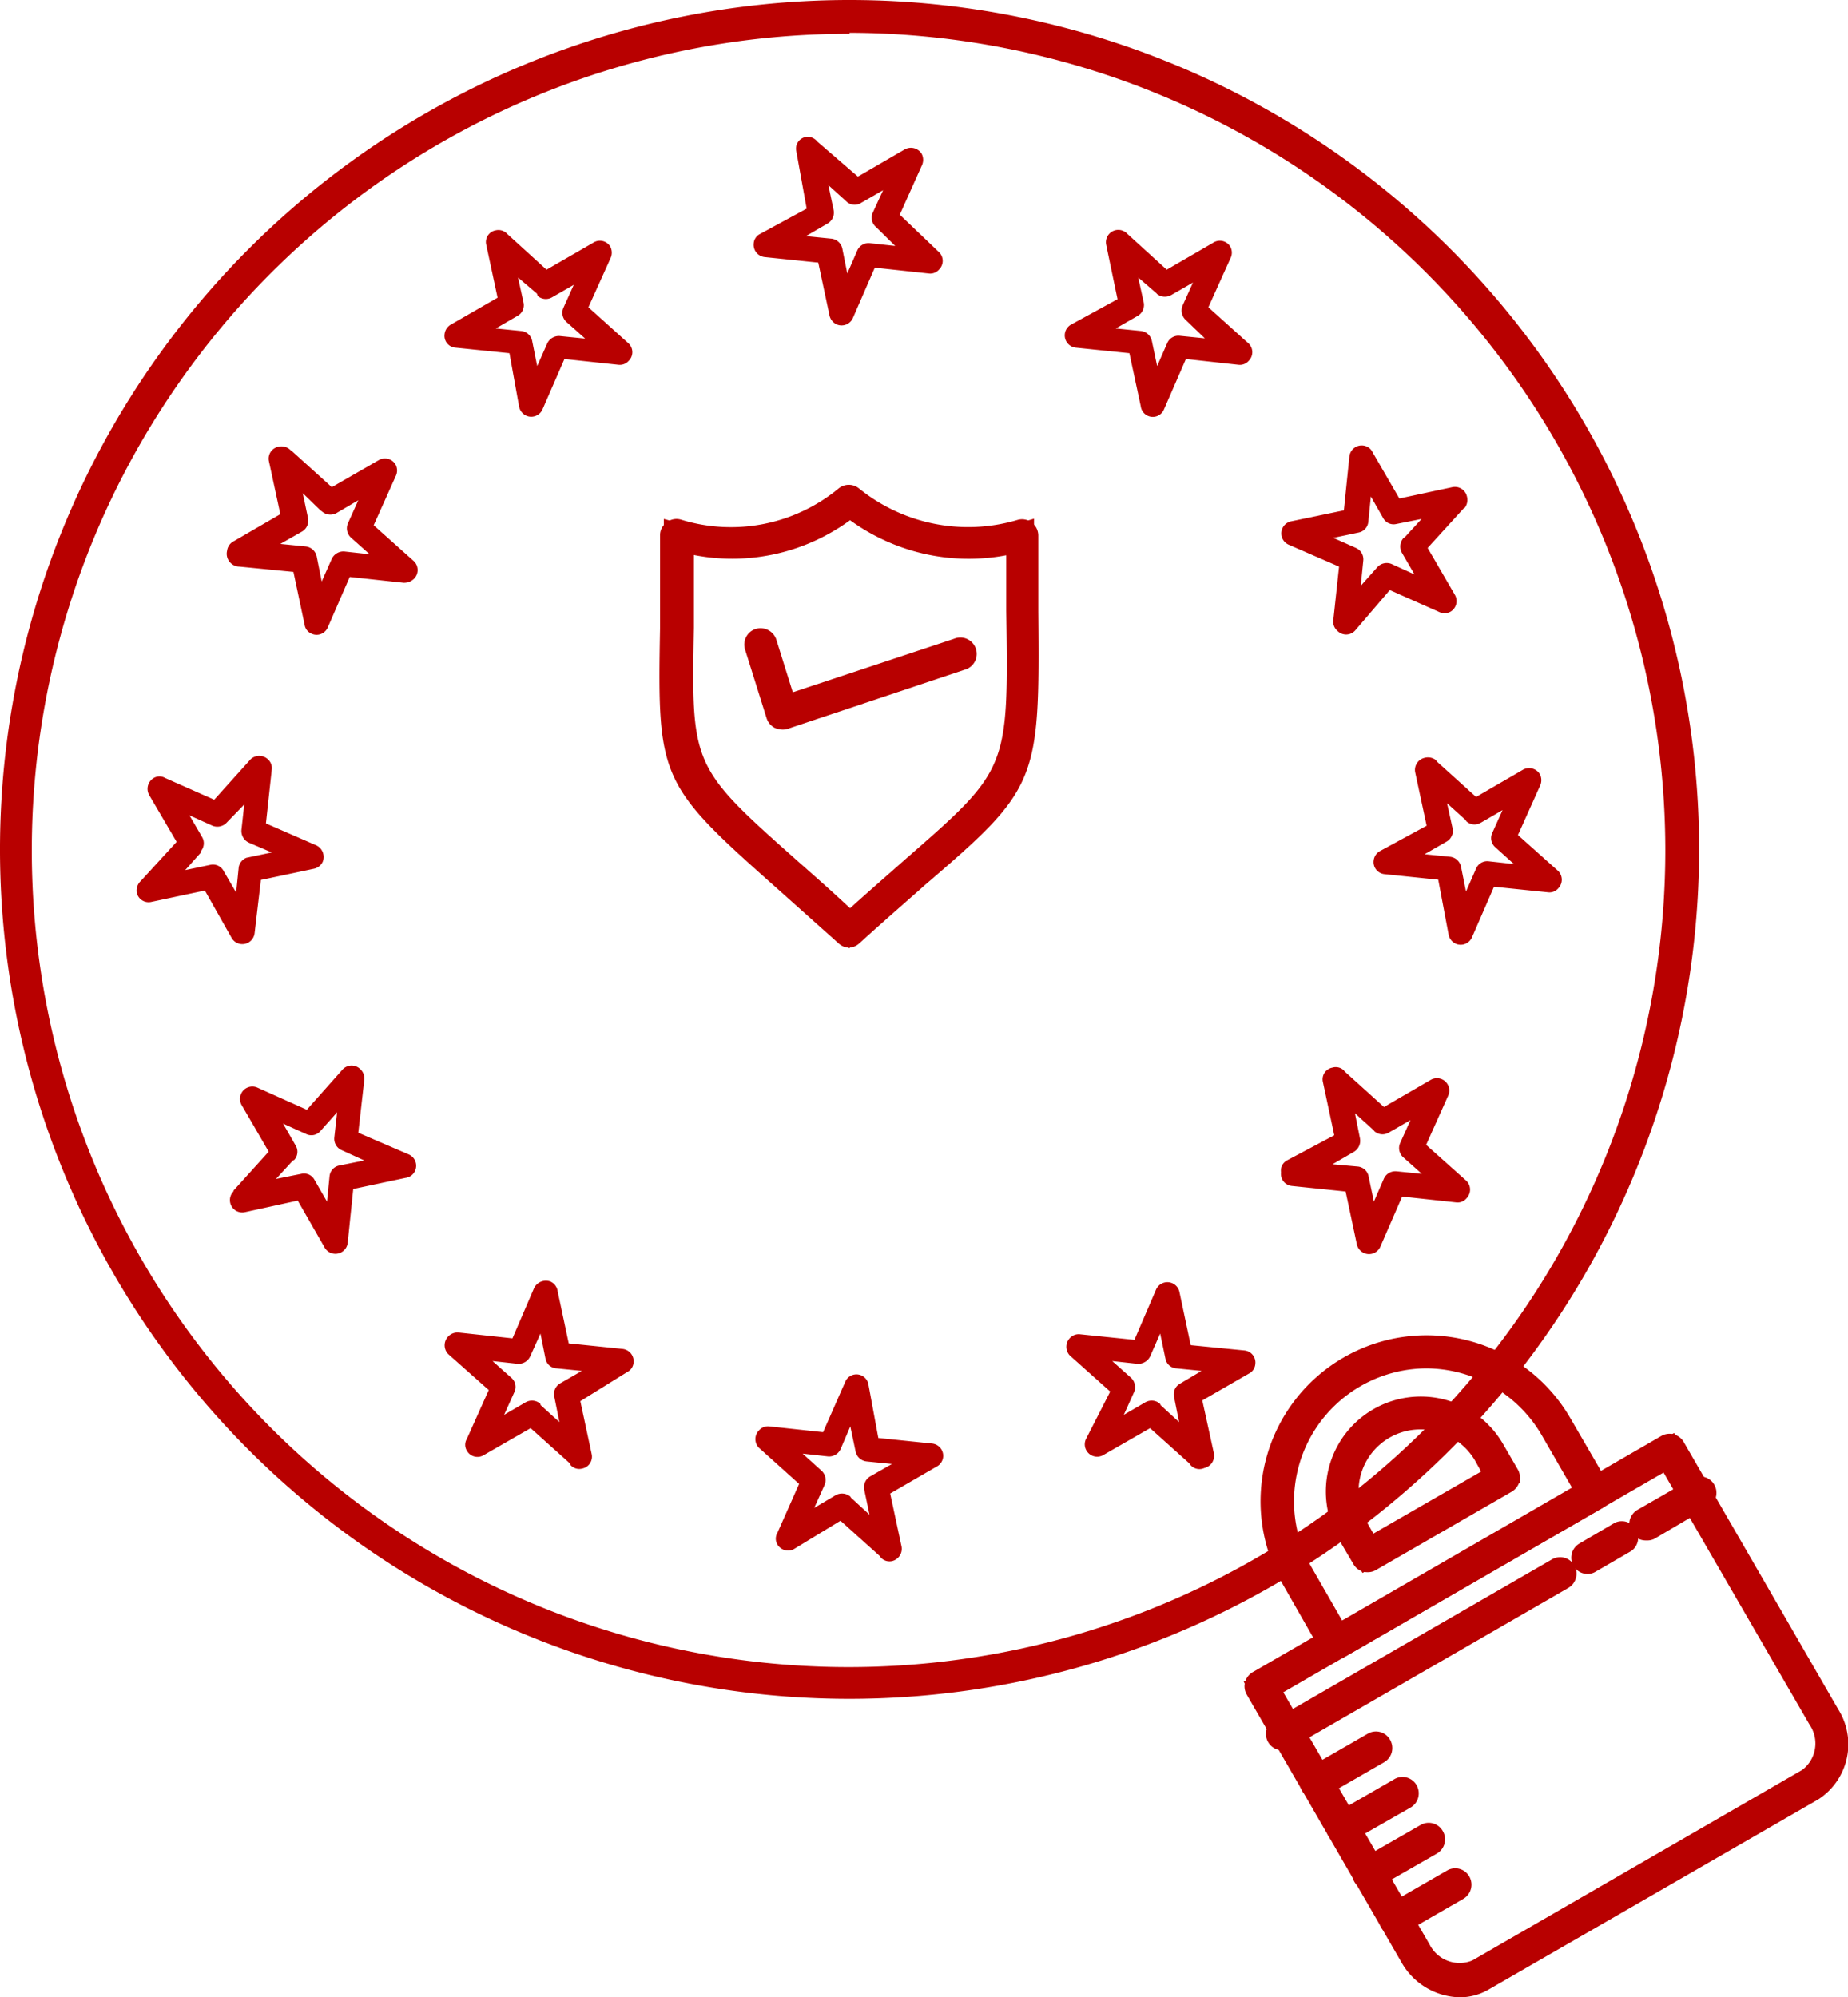 <svg xmlns="http://www.w3.org/2000/svg" viewBox="0 0 73.24 79.17"><defs><style>.cls-1{fill:none}.cls-2{fill:#b80000}</style></defs><g id="Layer_2" data-name="Layer 2"><g id="_121" data-name="121"><path class="cls-1" d="M33.67.65a33 33 0 1 1-33 33 33 33 0 0 1 33-33z"/><path class="cls-2" d="M33.67 67.19a33.52 33.52 0 1 1 33.52-33.52 33.56 33.56 0 0 1-33.52 33.52zm0-66a32.52 32.52 0 1 0 32.52 32.48A32.56 32.56 0 0 0 33.67 1.15z"/><path class="cls-2" d="M33.67 67.34a33.67 33.67 0 1 1 33.67-33.67 33.7 33.7 0 0 1-33.67 33.67zm0-66A32.37 32.37 0 1 0 66 33.67 32.41 32.41 0 0 0 33.67 1.3z"/><path class="cls-2" d="M55.67 21.3l.67-.73-1 .2a.47.47 0 0 1-.52-.23l-.49-.86-.1 1a.48.48 0 0 1-.39.43l-1 .21.9.4a.49.49 0 0 1 .29.5l-.1 1 .65-.73a.5.5 0 0 1 .58-.13l.9.41-.5-.86a.51.51 0 0 1 .06-.58M58 20.16l-1.42 1.56 1.08 1.86a.49.49 0 0 1-.18.67.5.5 0 0 1-.46 0l-1.94-.86L53.7 25a.48.48 0 0 1-.7 0 .47.47 0 0 1-.16-.4l.23-2.14-2-.87a.49.49 0 0 1 .12-.93l2.07-.43.22-2.14a.49.49 0 0 1 .54-.43.47.47 0 0 1 .38.27l1.06 1.83 2.1-.45a.49.49 0 0 1 .58.38.52.52 0 0 1-.09.44zM46 55.7l.73.67-.2-1a.48.48 0 0 1 .23-.52l.86-.51-1-.1a.47.47 0 0 1-.43-.38l-.21-1-.4.91a.53.53 0 0 1-.5.29l-1-.11.73.65a.51.51 0 0 1 .14.57l-.41.91.86-.5a.5.5 0 0 1 .57.06m1.17 2.37l-1.56-1.4-1.86 1.07a.49.49 0 0 1-.68-.64l.96-1.88-1.6-1.43a.5.5 0 0 1 0-.69.48.48 0 0 1 .42-.15l2.14.22.86-2a.49.49 0 0 1 .93.13l.44 2.08 2.13.21a.48.48 0 0 1 .43.54.46.46 0 0 1-.26.38l-1.84 1.06.46 2.1a.5.5 0 0 1-.38.58.47.47 0 0 1-.55-.12zM11.61 46l-.67.73 1-.2a.47.47 0 0 1 .52.23l.5.87.1-1a.48.48 0 0 1 .38-.43l1-.2-.9-.41a.49.49 0 0 1-.29-.5l.11-1-.65.73a.47.47 0 0 1-.58.13l-.91-.41.5.87a.48.48 0 0 1-.06.57m-2.42 1.23l1.41-1.56-1.08-1.86a.49.49 0 0 1 .65-.67l1.94.87 1.43-1.61a.49.49 0 0 1 .69 0 .5.5 0 0 1 .16.4l-.24 2.12 2 .86a.49.49 0 0 1 .25.65.48.48 0 0 1-.38.28l-2.07.44-.22 2.13a.49.49 0 0 1-.92.18l-1.06-1.85-2.1.46a.49.49 0 0 1-.43-.84zM21.28 11.64l-.75-.64.22 1a.48.48 0 0 1-.24.52l-.86.5 1 .1a.49.49 0 0 1 .44.39l.2 1 .4-.9a.51.51 0 0 1 .5-.29l1 .1-.72-.64a.49.49 0 0 1-.14-.58l.41-.91-.87.5a.49.49 0 0 1-.56-.06M20.1 9.27l1.56 1.42 1.87-1.08a.48.48 0 0 1 .66.17.52.52 0 0 1 0 .47l-.87 1.93 1.6 1.44a.48.48 0 0 1 0 .68.47.47 0 0 1-.41.16l-2.14-.23-.87 2a.49.49 0 0 1-.64.25.5.5 0 0 1-.29-.38l-.38-2.1-2.14-.22a.47.47 0 0 1-.43-.54.5.5 0 0 1 .26-.38l1.84-1.06-.45-2.1a.47.47 0 0 1 .38-.57.47.47 0 0 1 .45.14zM12.7 20.23l-.7-.68.21 1a.5.5 0 0 1-.24.52l-.86.49 1 .1a.5.5 0 0 1 .44.39l.2 1 .4-.9a.51.51 0 0 1 .5-.29l1 .11-.73-.65a.5.5 0 0 1-.13-.58l.41-.91-.87.51a.5.5 0 0 1-.56-.06m-1.18-2.38l1.56 1.41 1.86-1.07a.49.49 0 0 1 .67.18.5.5 0 0 1 0 .46l-.87 1.94 1.6 1.43a.49.49 0 0 1 0 .69.56.56 0 0 1-.42.16l-2.13-.23-.87 2a.48.48 0 0 1-.64.25.46.46 0 0 1-.28-.37l-.44-2.08-2.14-.21a.51.51 0 0 1-.49-.63.49.49 0 0 1 .27-.38l1.84-1.07-.45-2.09a.48.48 0 0 1 .37-.58.5.5 0 0 1 .49.14zM45.85 11.64l-.74-.64.22 1a.5.5 0 0 1-.24.52l-.87.5 1 .1a.5.5 0 0 1 .43.39l.21 1 .4-.91a.48.48 0 0 1 .49-.29l1 .1-.75-.72a.51.51 0 0 1-.13-.58l.41-.91-.87.5a.5.5 0 0 1-.57-.06m-1.16-2.37l1.56 1.42 1.86-1.08a.48.48 0 0 1 .66.17.49.49 0 0 1 0 .47l-.87 1.93 1.6 1.44a.48.48 0 0 1 0 .68.46.46 0 0 1-.41.16L47 14.23l-.87 2a.48.48 0 0 1-.92-.13l-.45-2.1-2.13-.22a.49.49 0 0 1-.17-.92l1.83-1-.45-2.16a.49.49 0 0 1 .84-.43zM33.56 8l-.73-.66.21 1a.5.5 0 0 1-.24.52l-.86.5 1 .1a.5.5 0 0 1 .44.38l.2 1 .4-.92a.49.49 0 0 1 .5-.28l1 .11-.76-.75a.48.48 0 0 1-.13-.57l.41-.89-.87.5a.47.47 0 0 1-.57-.04m-1.17-2.39L34 7l1.86-1.08a.5.5 0 0 1 .67.18.52.52 0 0 1 0 .47l-.87 1.94L37.22 10a.48.48 0 0 1 0 .68.46.46 0 0 1-.42.16l-2.13-.23-.87 2a.49.49 0 0 1-.64.25.51.51 0 0 1-.29-.38l-.44-2.07-2.13-.22a.49.49 0 0 1-.43-.53.46.46 0 0 1 .26-.39l1.84-1L31.56 6a.47.47 0 0 1 .37-.57.48.48 0 0 1 .46.18zM58.09 32.51l-.74-.67.22 1a.49.49 0 0 1-.24.52l-.87.5 1 .1a.5.5 0 0 1 .44.38l.2 1 .4-.91a.48.48 0 0 1 .5-.29l1 .11-.73-.66a.48.48 0 0 1-.13-.57l.41-.91-.86.5a.48.48 0 0 1-.58-.06m-1.17-2.37l1.56 1.41 1.86-1.08a.5.5 0 0 1 .67.18.52.52 0 0 1 0 .47l-.87 1.94 1.6 1.43a.49.49 0 0 1 0 .68.46.46 0 0 1-.41.16l-2.14-.22-.87 2a.49.49 0 0 1-.64.26.5.5 0 0 1-.29-.37L57 34.87l-2.13-.22a.48.48 0 0 1-.43-.53.49.49 0 0 1 .26-.39l1.84-1-.45-2.1a.49.49 0 0 1 .37-.59.51.51 0 0 1 .46.1zM54.44 44.8l-.74-.67.2 1a.51.51 0 0 1-.23.52l-.86.5 1 .09a.48.48 0 0 1 .43.39l.21 1 .4-.92a.5.5 0 0 1 .5-.28l1 .1-.73-.65a.49.49 0 0 1-.13-.57l.41-.91-.87.5a.48.48 0 0 1-.56-.06m-1.18-2.37l1.56 1.41 1.86-1.08a.49.49 0 0 1 .68.64l-.87 1.94 1.6 1.43a.49.49 0 0 1 0 .69.46.46 0 0 1-.42.16l-2.13-.23-.87 2a.49.49 0 0 1-.64.24.5.5 0 0 1-.29-.37l-.44-2.07-2.13-.22a.48.48 0 0 1-.43-.54A.46.46 0 0 1 51 46l1.88-1-.45-2.11a.47.47 0 0 1 .37-.57.46.46 0 0 1 .46.11zM33.72 59.36l.74.68-.21-1a.5.5 0 0 1 .24-.52l.86-.49-1-.1a.5.5 0 0 1-.44-.39l-.21-1-.39.91a.5.5 0 0 1-.5.28l-1-.11.73.66a.5.5 0 0 1 .14.58l-.41.91.86-.51a.52.52 0 0 1 .57.06m1.18 2.37l-1.57-1.41-1.84 1.12a.49.49 0 0 1-.66-.18.45.45 0 0 1 0-.46l.86-1.94-1.59-1.43a.49.49 0 0 1 0-.69.47.47 0 0 1 .41-.16l2.13.23.88-2a.48.48 0 0 1 .64-.25.48.48 0 0 1 .28.37l.39 2.11 2.13.22a.49.49 0 0 1 .44.53.49.49 0 0 1-.27.39l-1.83 1.06.45 2.1a.5.5 0 0 1-.38.58.47.47 0 0 1-.45-.15zM21.43 55.7l.74.67-.2-1a.49.49 0 0 1 .22-.53l.87-.5-1-.1a.47.47 0 0 1-.44-.38l-.2-1-.41.91a.51.51 0 0 1-.49.29l-1-.11.73.65a.48.48 0 0 1 .14.57l-.41.91.86-.5a.5.5 0 0 1 .57.06m1.18 2.37l-1.56-1.4-1.86 1.07a.48.48 0 0 1-.67-.18.45.45 0 0 1 0-.46l.87-1.94-1.61-1.43a.5.5 0 0 1 0-.69.51.51 0 0 1 .42-.16l2.13.23.86-2a.52.52 0 0 1 .65-.25.49.49 0 0 1 .28.38l.44 2.07 2.14.22a.49.49 0 0 1 .43.54.46.46 0 0 1-.26.38L23 55.54l.45 2.1a.48.48 0 0 1-.37.57.46.46 0 0 1-.47-.14zM8 33.75l-.66.74 1-.21a.48.48 0 0 1 .52.24l.5.86.1-1a.49.49 0 0 1 .31-.38l1-.21-.91-.39a.51.51 0 0 1-.29-.51l.11-1-.68.7a.51.51 0 0 1-.58.14l-.91-.41.5.86a.48.48 0 0 1-.06.57m-2.37 1.17L7 33.37l-1.09-1.86a.5.5 0 0 1 .18-.67.45.45 0 0 1 .46 0l1.94.86 1.44-1.6a.5.5 0 0 1 .69 0 .46.46 0 0 1 .15.41l-.23 2.13 2 .87a.51.51 0 0 1 .25.65.5.5 0 0 1-.37.28l-2.08.44-.25 2.12a.49.49 0 0 1-.92.16L8.12 35.3 6 35.75a.48.48 0 0 1-.58-.37.52.52 0 0 1 .16-.46z"/><path class="cls-1" d="M72.29 68.08a1.94 1.94 0 0 1-.54 2.67l-6.54 3.77-6.54 3.78a1.93 1.93 0 0 1-2.58-.87L50 66.84l8.09-4.68 8.1-4.67z"/><path class="cls-2" d="M57.86 79a2.58 2.58 0 0 1-2.2-1.34l-6.37-11 17.06-9.86 6.37 11a2.44 2.44 0 0 1-.72 3.39l-13.08 7.54a2.09 2.09 0 0 1-1.06.27zm-7.2-12l5.87 10.16a1.46 1.46 0 0 0 1.89.69l13.08-7.53a1.44 1.44 0 0 0 .35-2L66 58.17z"/><path class="cls-2" d="M57.86 79.17a2.72 2.72 0 0 1-2.33-1.41l-6.12-10.59a.65.65 0 0 1 .24-.89l16.19-9.36a.65.65 0 0 1 .89.24l6.12 10.59a2.6 2.6 0 0 1-.78 3.57L59 78.86a2.27 2.27 0 0 1-1.14.31zm-7-12.09l5.8 10a1.33 1.33 0 0 0 1.69.63l13.07-7.55a1.31 1.31 0 0 0 .3-1.79l-5.79-10z"/><path class="cls-1" d="M53.58 54.37a6 6 0 0 1 8.1 2.18l1.53 2.65-10.28 5.93-1.53-2.65a6 6 0 0 1 2.18-8.11z"/><path class="cls-2" d="M52.75 65.82L51 62.73a6.45 6.45 0 0 1 2.36-8.79 6.38 6.38 0 0 1 3.19-.85 6.47 6.47 0 0 1 5.59 3.21l1.79 3.08zm3.77-11.73a5.42 5.42 0 0 0-4.68 8.14l1.28 2.22L62.53 59l-1.28-2.2a5.48 5.48 0 0 0-4.73-2.71z"/><path class="cls-2" d="M52.93 65.78a.44.44 0 0 1-.16 0 .64.64 0 0 1-.4-.3l-1.53-2.68a6.58 6.58 0 0 1 11.4-6.58l1.54 2.65a.65.65 0 0 1 .06.49.64.64 0 0 1-.3.4L53.26 65.7a.73.73 0 0 1-.33.08zm3.59-11.54A5.27 5.27 0 0 0 52 62.16l1.2 2.09L62.32 59l-1.2-2.08a5.32 5.32 0 0 0-4.6-2.68z"/><path class="cls-1" d="M54.2 61.67l5.39-3.1-.58-1a3.11 3.11 0 1 0-5.39 3.11z"/><path class="cls-2" d="M54 62.35l-.84-1.43a3.61 3.61 0 0 1 6.26-3.61l.83 1.44zm2.27-5.84a2.59 2.59 0 0 0-2.24 3.91l.33.57 4.53-2.61-.33-.57a2.65 2.65 0 0 0-2.27-1.3z"/><path class="cls-2" d="M54.2 62.32a.63.63 0 0 1-.56-.32l-.59-1a3.76 3.76 0 0 1 6.52-3.76l.58 1a.65.65 0 0 1 .07.49.69.69 0 0 1-.31.4l-5.39 3.11a.61.61 0 0 1-.32.08zm2.09-5.66a2.45 2.45 0 0 0-2.11 3.69l.25.44 4.27-2.46-.25-.45a2.51 2.51 0 0 0-2.16-1.22zM50.84 69.38a.65.65 0 0 1-.33-1.22l11-6.35a.64.64 0 0 1 .88.24.65.65 0 0 1-.23.89l-11 6.35a.62.62 0 0 1-.32.09zM65.24 61.06a.65.65 0 0 1-.33-1.22l2.14-1.23a.65.65 0 0 1 .65 1.13L65.56 61a.65.65 0 0 1-.32.06z"/><path class="cls-2" d="M62.93 62.39a.65.65 0 0 1-.57-.32.65.65 0 0 1 .24-.89l1.4-.82a.65.65 0 0 1 .65 1.12l-1.43.83a.61.61 0 0 1-.29.08zM52.17 71.3a.65.65 0 0 1-.32-1.22l2.36-1.36a.64.64 0 0 1 .88.24.65.65 0 0 1-.23.89l-2.36 1.36a.66.66 0 0 1-.33.09zM53.22 73.1a.67.67 0 0 1-.57-.32.65.65 0 0 1 .24-.89l2.36-1.36a.64.64 0 0 1 .89.23.65.65 0 0 1-.24.89L53.54 73a.62.62 0 0 1-.32.1zM54.26 74.92a.65.65 0 0 1-.33-1.22l2.37-1.36a.64.64 0 0 1 .88.24.65.65 0 0 1-.23.89l-2.37 1.36a.62.62 0 0 1-.32.09zM55.31 76.72a.67.67 0 0 1-.57-.32.65.65 0 0 1 .24-.89l2.36-1.36a.64.64 0 0 1 .89.23.65.65 0 0 1-.24.89l-2.36 1.36a.62.62 0 0 1-.32.09z"/><path class="cls-1" d="M26.85 21.22a7.34 7.34 0 0 0 6.82-1.36 7.49 7.49 0 0 0 6.85 1.36c0 11.14.87 8.7-6.85 15.69-8.03-7.31-6.82-4.8-6.82-15.69z"/><path class="cls-2" d="M33.66 37.59l-.33-.31c-.93-.85-1.74-1.56-2.44-2.18-4.64-4.1-4.69-4.22-4.58-10.2v-4.33l.63.17a6.83 6.83 0 0 0 6.38-1.27l.3-.23.3.22a7 7 0 0 0 6.42 1.29l.64-.19v3.66c.06 6.74 0 6.84-4.42 10.72-.74.64-1.61 1.4-2.62 2.31zm-6.31-15.73v3.06c-.1 5.58-.1 5.58 4.24 9.43l2.12 1.89c.87-.79 1.63-1.45 2.29-2 4.14-3.62 4.14-3.62 4.08-10v-2.38a7.91 7.91 0 0 1-6.35-1.39 7.78 7.78 0 0 1-6.38 1.39z"/><path class="cls-2" d="M33.67 37.56a.61.61 0 0 1-.44-.17l-2.44-2.18c-4.65-4.13-4.74-4.32-4.63-10.31v-3.68a.62.62 0 0 1 .26-.51.62.62 0 0 1 .58-.11 6.7 6.7 0 0 0 6.25-1.25.64.64 0 0 1 .78 0 6.87 6.87 0 0 0 6.29 1.26.64.64 0 0 1 .57.1.65.65 0 0 1 .26.52v3c.06 6.75 0 7-4.48 10.84-.73.65-1.6 1.4-2.61 2.32a.64.64 0 0 1-.39.17zM27.5 22v2.88c-.1 5.51-.1 5.51 4.19 9.32.59.52 1.26 1.11 2 1.8.83-.75 1.56-1.38 2.19-1.94 4.09-3.57 4.09-3.57 4-9.84v-2.21a8 8 0 0 1-6.19-1.39A7.91 7.91 0 0 1 27.5 22z"/><path class="cls-2" d="M31 28.92a.82.82 0 0 1-.3-.07.66.66 0 0 1-.32-.39l-.85-2.71a.65.65 0 0 1 .42-.82.66.66 0 0 1 .82.43l.65 2.08 6.39-2.12a.65.65 0 1 1 .41 1.23l-7 2.34a.64.64 0 0 1-.22.03z"/></g></g></svg>